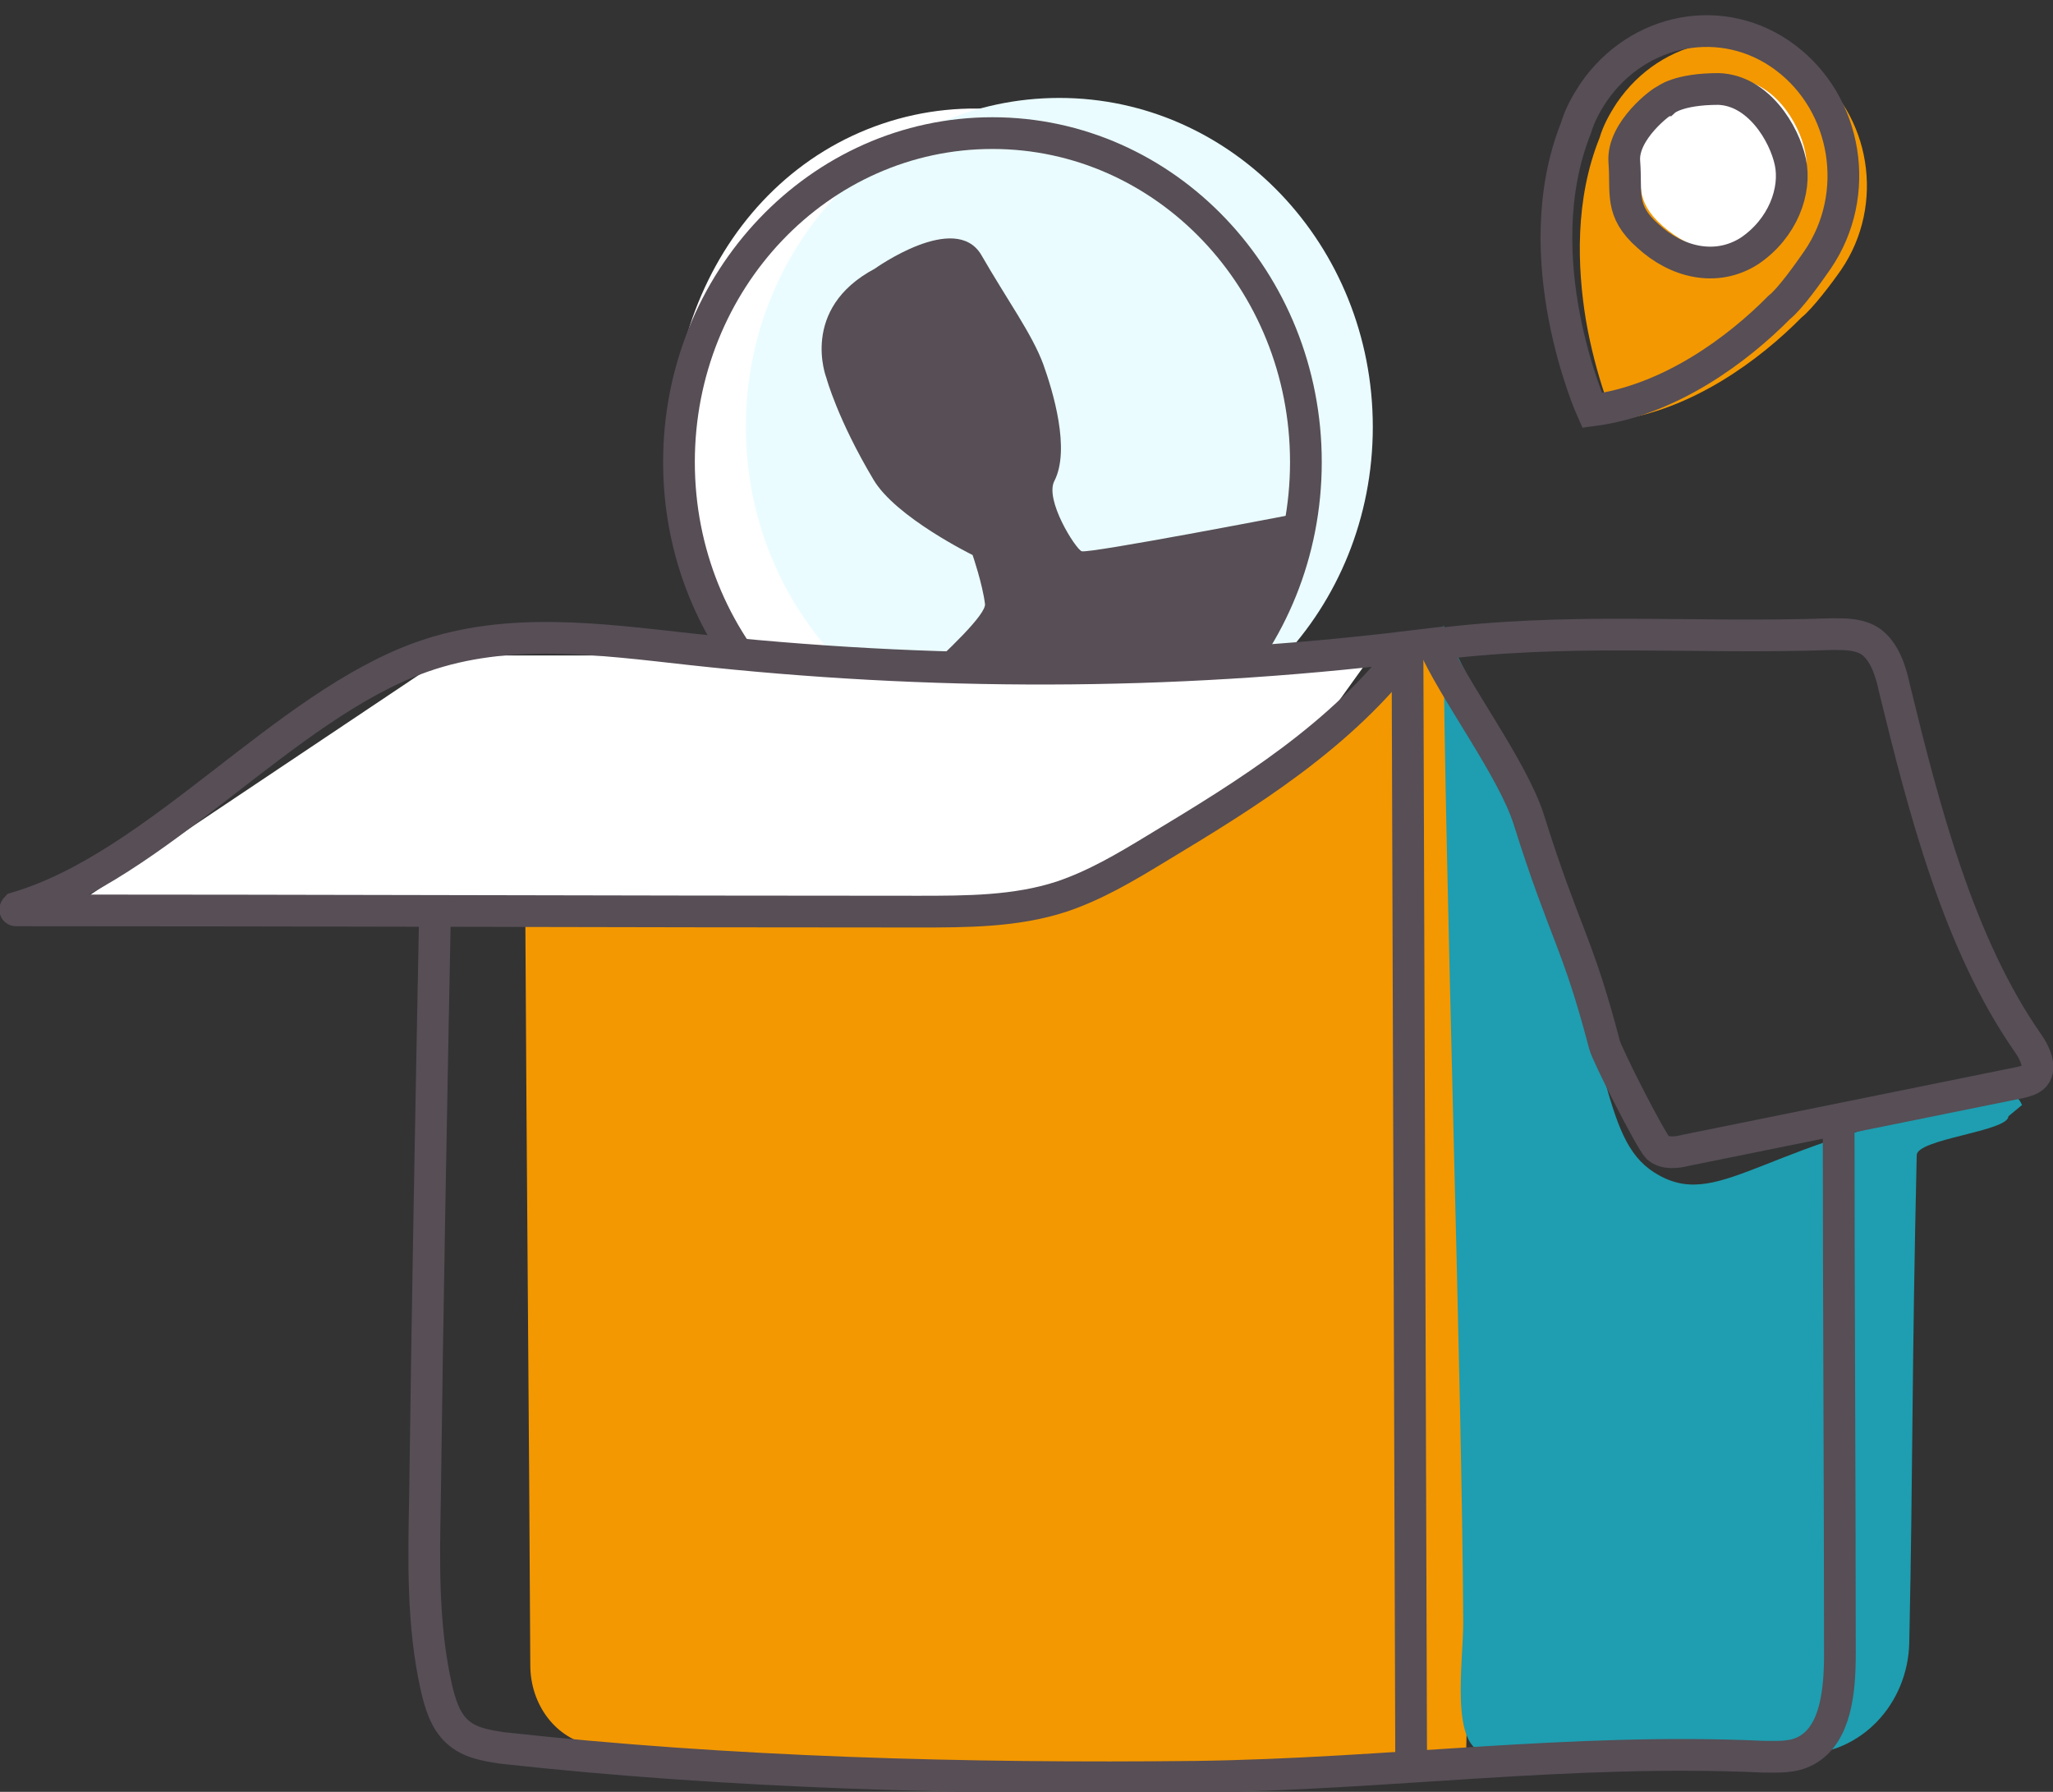 <svg width="110" height="96" viewBox="0 0 110 96" fill="none" xmlns="http://www.w3.org/2000/svg">
    <rect x="0" y="0" width="110" height="96" fill="#333333" stroke="none"/>
    <g clip-path="url(#clip0_11031_17238)">
        <path d="M84.973 17.146C85.504 20.24 86.5 22.528 86.5 22.528C90.682 21.989 94.333 19.231 96.524 17.011C97.121 16.54 98.183 15.128 98.648 14.455C101.038 10.957 100.241 6.113 96.922 3.624C93.603 1.135 89.022 2.009 86.632 5.507C86.234 6.113 85.902 6.718 85.703 7.391C84.375 10.688 84.508 14.32 84.973 17.146Z" fill="#F39800"/>
        <path d="M97.387 13.917C99.777 10.418 98.98 5.575 95.661 3.086C92.342 0.596 87.761 1.471 85.371 4.969C84.973 5.575 84.641 6.18 84.442 6.853C81.654 13.849 85.305 21.989 85.305 21.989C89.487 21.451 93.138 18.693 95.329 16.473C95.926 16.002 96.922 14.589 97.387 13.917Z" stroke="#574E56" stroke-width="1.7" stroke-miterlimit="10" stroke-linecap="round"/>
        <path d="M90.018 4.844C89.885 4.844 87.695 6.458 87.827 8.14C87.96 9.822 87.562 10.764 89.089 12.109C90.615 13.455 92.74 14.06 94.532 12.917C96.325 11.706 97.055 9.687 96.723 8.14C96.391 6.526 94.997 4.306 92.873 4.238C90.748 4.238 90.018 4.844 90.018 4.844Z" fill="white"/>
        <path d="M89.221 5.373C89.089 5.373 86.898 6.987 87.031 8.669C87.163 10.351 86.765 11.293 88.292 12.638C89.819 14.051 91.943 14.589 93.736 13.446C95.528 12.235 96.258 10.216 95.926 8.669C95.594 7.122 94.2 4.835 92.076 4.767C89.885 4.767 89.221 5.373 89.221 5.373Z" stroke="#574E56" stroke-width="1.7" stroke-miterlimit="10" stroke-linecap="round"/>
        <path d="M59.207 42.878C68.146 39.859 72.723 29.296 69.431 19.285C66.139 9.275 56.223 3.607 47.284 6.627C38.345 9.646 33.767 20.209 37.06 30.219C40.352 40.23 50.268 45.897 59.207 42.878Z" fill="white"/>
        <path d="M56.759 40.499C66.035 40.499 73.555 32.608 73.555 22.873C73.555 13.139 66.035 5.247 56.759 5.247C47.483 5.247 39.964 13.139 39.964 22.873C39.964 32.608 47.483 40.499 56.759 40.499Z" fill="#EAFCFF"/>
        <path d="M53.175 42.383C62.45 42.383 69.97 34.491 69.97 24.757C69.97 15.022 62.45 7.131 53.175 7.131C43.899 7.131 36.379 15.022 36.379 24.757C36.379 34.491 43.899 42.383 53.175 42.383Z" stroke="#574E56" stroke-width="1.7" stroke-linejoin="round"/>
        <path d="M69.173 27.582C69.173 27.582 58.353 29.668 57.954 29.533C57.622 29.399 55.963 26.775 56.494 25.766C57.357 24.084 56.427 20.989 55.896 19.509C55.299 17.895 53.971 16.078 52.577 13.657C51.183 11.302 46.868 14.397 46.868 14.397C42.819 16.549 44.279 20.25 44.279 20.25C44.279 20.25 44.876 22.47 46.802 25.699C47.996 27.717 52.112 29.735 52.112 29.735C52.112 29.735 52.643 31.282 52.776 32.359C52.909 33.435 44.876 40.028 44.876 40.028C44.876 40.028 64.062 49.917 69.173 27.582Z" fill="#574E56"/>
        <path d="M4 48.5L24 35.117H73.488L68.509 42.046C68.509 42.046 56.332 48.769 56 48.5C55.602 48.298 4 48.5 4 48.5Z" fill="white"/>
        <path d="M28.413 89.205C28.346 75.818 28.214 62.498 28.147 49.11C38.039 48.975 46.536 48.706 56.427 48.572C67.314 42.248 72.492 37.943 75.214 34.915C75.612 34.511 76.077 33.772 76.874 34.041C78.998 34.713 79.064 43.055 78.799 52.877C78.467 66.938 78.865 81.065 78.533 95.125C72.227 94.587 67.182 95.125 63.995 94.924C51.05 94.049 48.395 95.798 36.711 94.116C35.383 93.914 33.392 93.713 31.732 93.511C29.807 93.174 28.413 91.358 28.413 89.205Z" fill="#F39800"/>
        <path d="M78.401 86.918C78.334 73.934 77.405 46.486 77.339 33.502C78.334 35.924 80.525 39.423 81.986 43.863C86.433 57.25 85.836 61.287 88.89 62.968C92.275 64.852 94.798 60.883 106.216 59.134C106.216 59.134 107.677 57.721 108.34 59.201L107.61 59.807C107.61 60.614 102.698 61.017 102.698 61.892C102.432 73.396 102.499 78.576 102.299 87.994C102.233 91.291 99.71 93.982 96.524 93.982C90.217 93.982 80.724 94.049 79.596 93.915C77.671 93.645 78.401 89.071 78.401 86.918Z" fill="#1E9EB0"/>
        <path d="M0.863 48.774C0.797 48.774 0.797 48.706 0.863 48.639C8.431 46.419 15.202 37.808 22.637 35.184C27.218 33.57 32.13 34.242 36.977 34.781C49.789 36.193 62.667 36.193 75.48 34.646C71.895 39.423 66.85 42.517 61.937 45.477C60.278 46.486 58.684 47.428 56.892 48.034C54.436 48.841 51.78 48.841 49.191 48.841C33.06 48.841 16.995 48.774 0.863 48.774Z" stroke="#574E56" stroke-width="1.7" stroke-miterlimit="10"/>
        <path d="M76.741 34.377C77.87 37.001 81.056 41.172 81.919 43.93C83.844 50.052 84.508 50.388 85.969 55.972C86.101 56.51 88.425 61.085 88.823 61.489C89.222 61.825 89.819 61.758 90.35 61.623C96.325 60.412 102.299 59.201 108.274 57.99C108.54 57.923 108.805 57.856 109.004 57.654C109.403 57.183 109.004 56.376 108.672 55.905C104.955 50.59 103.096 43.392 101.503 36.866C101.304 35.924 100.972 34.915 100.241 34.377C99.644 33.973 98.914 33.973 98.183 33.973C90.483 34.242 84.043 33.57 76.409 34.579" stroke="#574E56" stroke-width="1.7" stroke-miterlimit="10"/>
        <path d="M23.301 49.177C23.102 59.537 22.903 69.898 22.77 80.325C22.704 83.689 22.637 87.052 23.367 90.349C23.567 91.224 23.832 92.165 24.496 92.771C25.16 93.376 26.023 93.511 26.886 93.645C39.034 94.991 51.847 95.327 64.061 95.193C74.418 95.058 84.11 93.645 94.466 94.116C95.263 94.116 96.059 94.183 96.789 93.78C98.383 92.905 98.582 90.551 98.582 88.6C98.582 79.787 98.515 69.023 98.515 60.143" stroke="#574E56" stroke-width="1.7" stroke-miterlimit="10"/>
        <path d="M75.413 34.646L75.612 95.058" stroke="#574E56" stroke-width="1.7" stroke-miterlimit="10"/>
    </g>
    <defs>
        <clipPath id="clip0_11031_17238">
            <rect width="110" height="96" fill="white"/>
        </clipPath>
    </defs>
</svg>